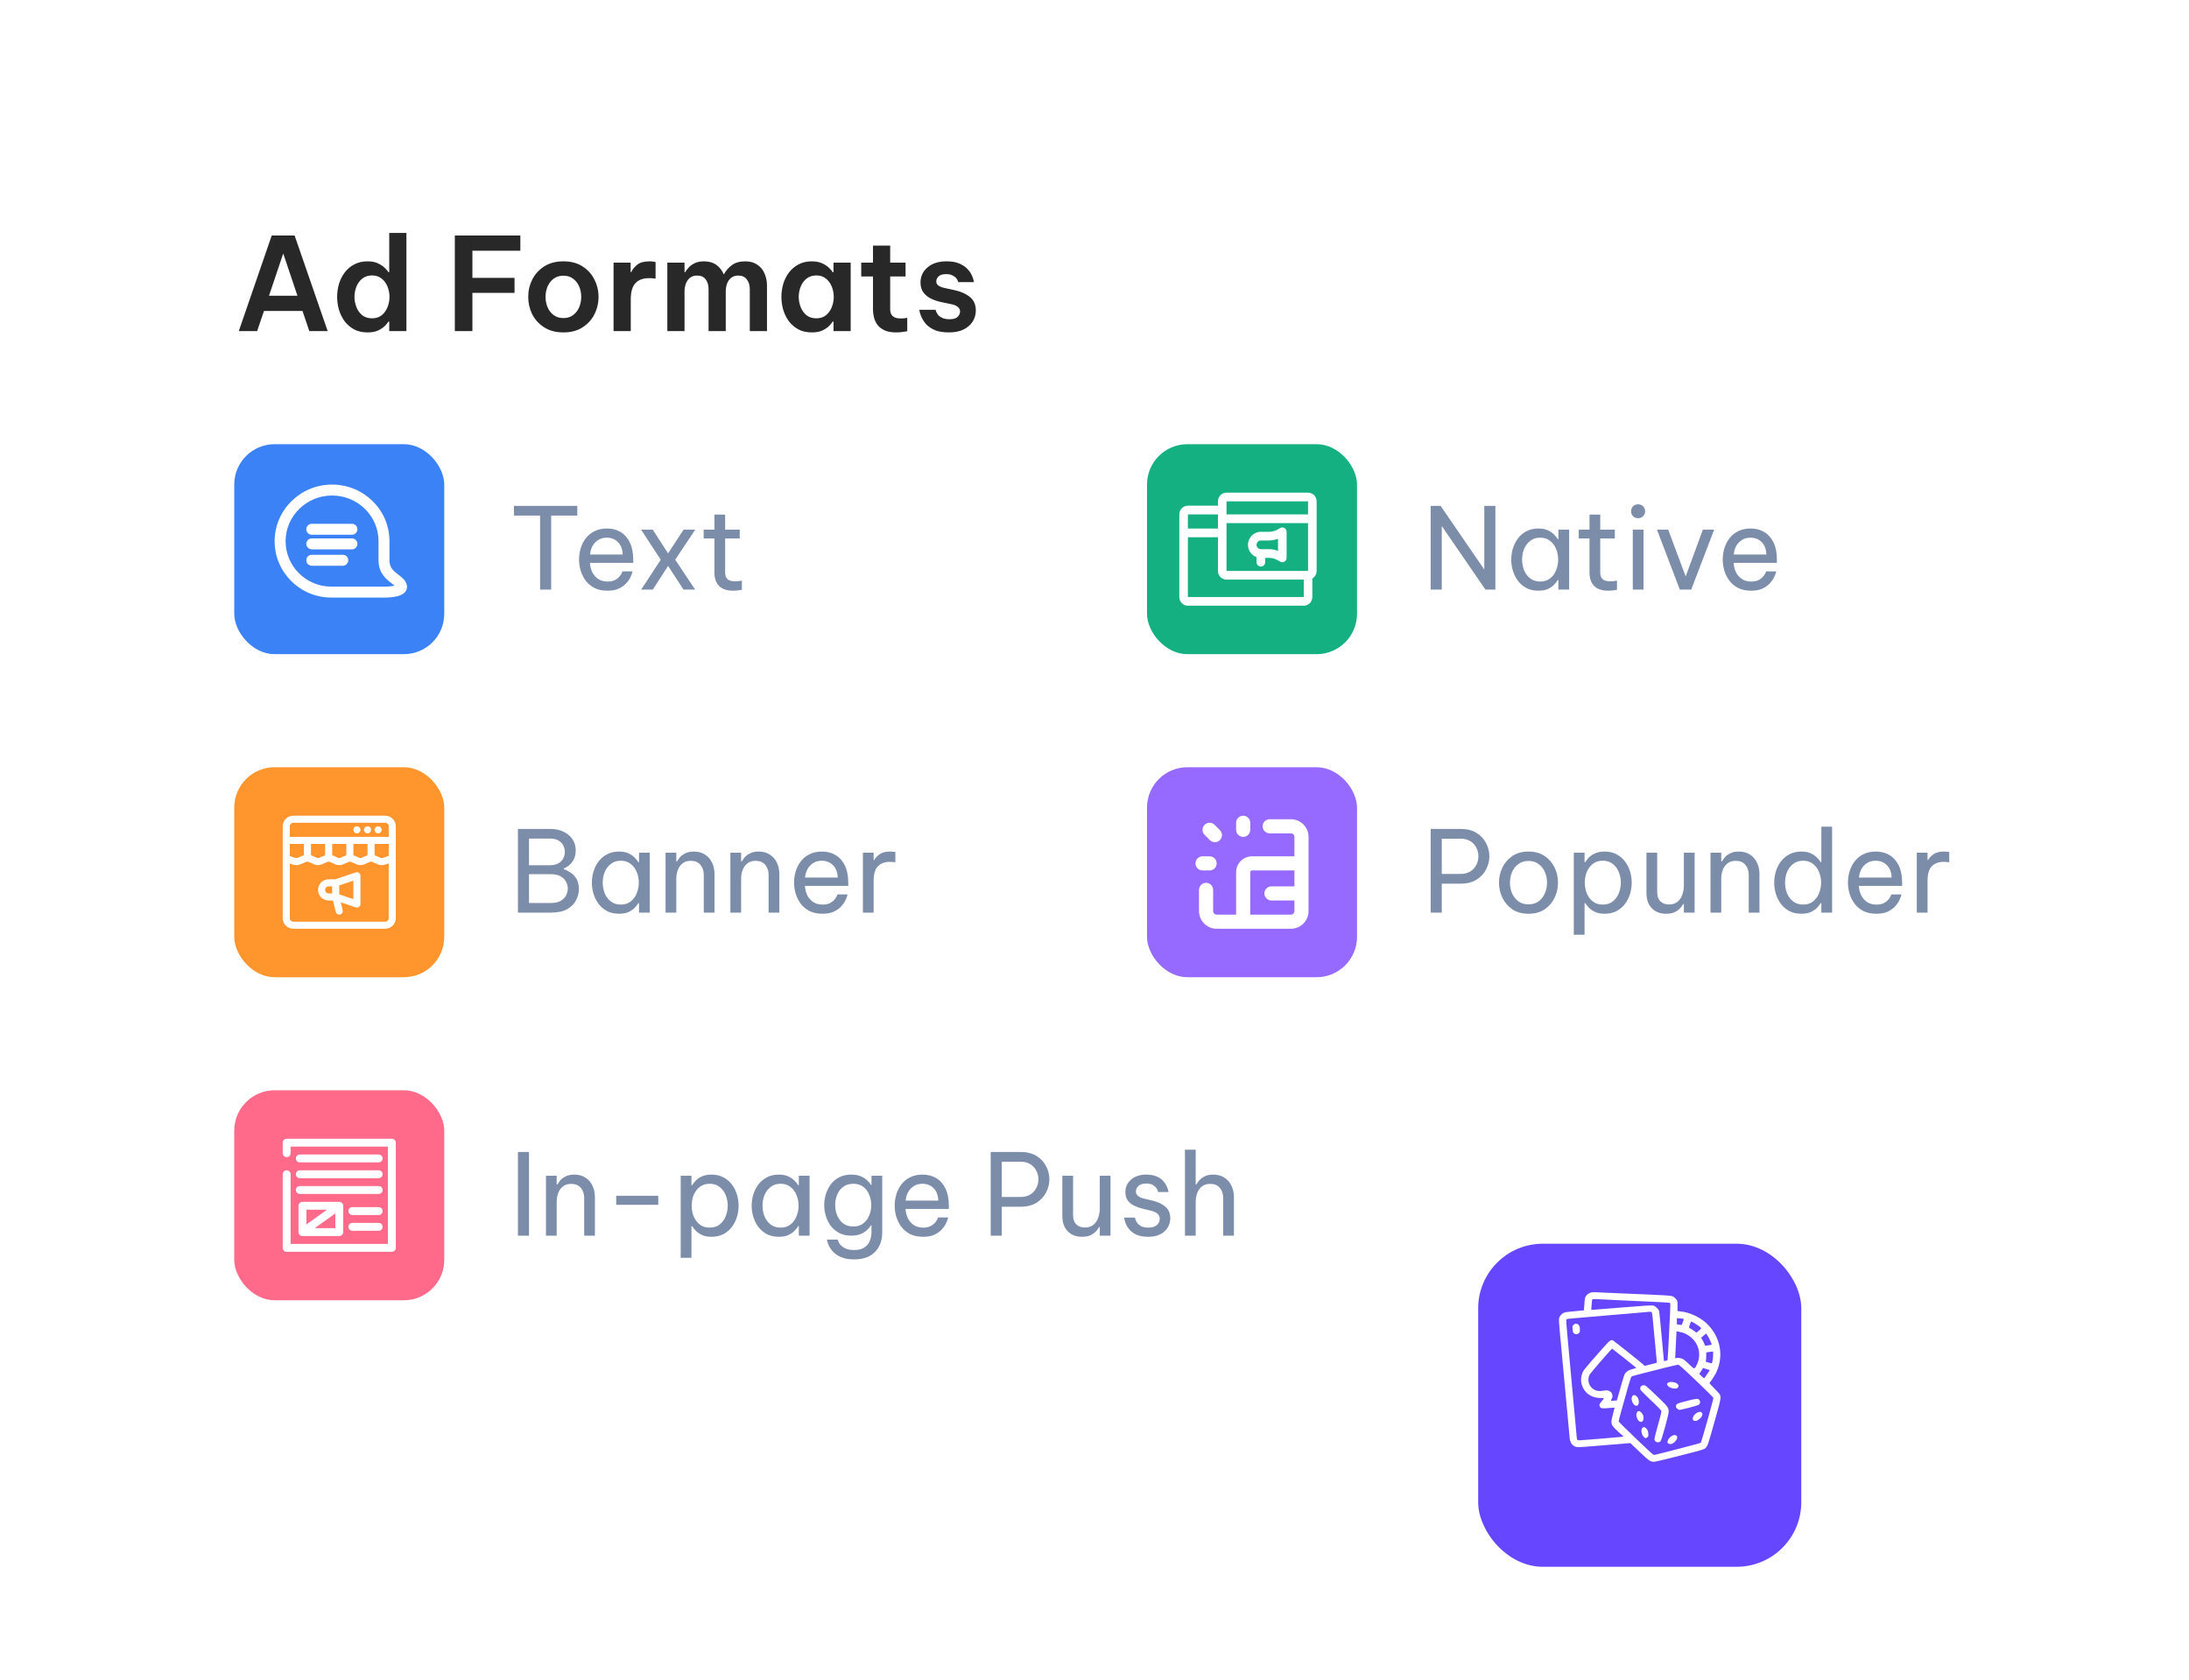<svg width="271" height="208" viewBox="0 0 271 208" fill="none" xmlns="http://www.w3.org/2000/svg">
<g filter="url(#filter0_d_4488_5039)">
<rect x="14" y="10" width="243" height="166" rx="10" fill="white"/>
</g>
<rect x="29" y="55" width="26" height="26" rx="5" fill="#3B82F6"/>
<rect x="29" y="95" width="26" height="26" rx="5" fill="#FF952C"/>
<rect x="29" y="135" width="26" height="26" rx="5" fill="#FF6A8B"/>
<rect x="142" y="55" width="26" height="26" rx="5" fill="#14B082"/>
<rect x="142" y="95" width="26" height="26" rx="5" fill="#976AFF"/>
<path d="M29.56 41L33.64 29.16H36.472L40.568 41H38.296L37.448 38.504H32.68L31.832 41H29.56ZM33.304 36.616H36.824L35.064 31.384L33.304 36.616ZM45.499 41.16C44.87 41.16 44.32 41.037 43.851 40.792C43.382 40.536 42.987 40.2 42.667 39.784C42.358 39.357 42.123 38.883 41.963 38.36C41.814 37.837 41.739 37.304 41.739 36.76C41.739 36.216 41.814 35.683 41.963 35.16C42.123 34.637 42.358 34.168 42.667 33.752C42.987 33.325 43.382 32.989 43.851 32.744C44.32 32.488 44.87 32.36 45.499 32.36C46.043 32.36 46.491 32.451 46.843 32.632C47.195 32.803 47.472 32.995 47.675 33.208C47.878 33.411 48.016 33.576 48.091 33.704H48.187V28.84H50.315V41H48.187V39.816H48.091C48.016 39.944 47.878 40.115 47.675 40.328C47.472 40.541 47.195 40.733 46.843 40.904C46.491 41.075 46.043 41.16 45.499 41.16ZM46.059 39.416C46.539 39.416 46.939 39.288 47.259 39.032C47.579 38.765 47.819 38.429 47.979 38.024C48.139 37.619 48.219 37.197 48.219 36.76C48.219 36.323 48.139 35.901 47.979 35.496C47.819 35.091 47.579 34.76 47.259 34.504C46.939 34.237 46.539 34.104 46.059 34.104C45.579 34.104 45.174 34.237 44.843 34.504C44.523 34.76 44.283 35.091 44.123 35.496C43.963 35.901 43.883 36.323 43.883 36.76C43.883 37.197 43.963 37.619 44.123 38.024C44.283 38.429 44.523 38.765 44.843 39.032C45.174 39.288 45.579 39.416 46.059 39.416ZM56.308 41V29.16H64.42V31.048H58.484V34.408H63.7V36.264H58.484V41H56.308ZM69.747 41.16C68.819 41.16 68.03 40.952 67.379 40.536C66.729 40.12 66.233 39.581 65.891 38.92C65.561 38.248 65.395 37.528 65.395 36.76C65.395 35.992 65.561 35.277 65.891 34.616C66.233 33.944 66.729 33.4 67.379 32.984C68.03 32.568 68.819 32.36 69.747 32.36C70.686 32.36 71.475 32.568 72.115 32.984C72.766 33.4 73.257 33.944 73.587 34.616C73.929 35.277 74.099 35.992 74.099 36.76C74.099 37.528 73.929 38.248 73.587 38.92C73.257 39.581 72.766 40.12 72.115 40.536C71.475 40.952 70.686 41.16 69.747 41.16ZM69.747 39.384C70.227 39.384 70.627 39.261 70.947 39.016C71.278 38.771 71.529 38.451 71.699 38.056C71.87 37.651 71.955 37.219 71.955 36.76C71.955 36.291 71.87 35.859 71.699 35.464C71.529 35.069 71.278 34.749 70.947 34.504C70.627 34.259 70.227 34.136 69.747 34.136C69.278 34.136 68.878 34.259 68.547 34.504C68.217 34.749 67.966 35.069 67.795 35.464C67.625 35.859 67.539 36.291 67.539 36.76C67.539 37.219 67.625 37.651 67.795 38.056C67.966 38.451 68.217 38.771 68.547 39.016C68.878 39.261 69.278 39.384 69.747 39.384ZM75.961 41V32.52H78.073V33.688H78.153C78.302 33.357 78.547 33.053 78.889 32.776C79.23 32.499 79.742 32.36 80.425 32.36C80.638 32.36 80.814 32.376 80.953 32.408C81.091 32.429 81.161 32.44 81.161 32.44V34.504C81.161 34.504 81.081 34.493 80.921 34.472C80.771 34.451 80.585 34.44 80.361 34.44C79.614 34.44 79.049 34.648 78.665 35.064C78.281 35.48 78.089 36.152 78.089 37.08V41H75.961ZM82.617 41V32.52H84.745V33.704H84.825C84.932 33.512 85.081 33.315 85.273 33.112C85.465 32.899 85.71 32.723 86.009 32.584C86.318 32.435 86.697 32.36 87.145 32.36C87.774 32.36 88.292 32.509 88.697 32.808C89.102 33.107 89.401 33.491 89.593 33.96H89.625C89.838 33.555 90.153 33.187 90.569 32.856C90.996 32.525 91.561 32.36 92.265 32.36C92.862 32.36 93.358 32.499 93.753 32.776C94.158 33.043 94.457 33.405 94.649 33.864C94.852 34.323 94.953 34.819 94.953 35.352V41H92.825V35.8C92.825 35.309 92.702 34.909 92.457 34.6C92.222 34.28 91.87 34.12 91.401 34.12C91.028 34.12 90.724 34.221 90.489 34.424C90.265 34.616 90.1 34.861 89.993 35.16C89.897 35.459 89.849 35.763 89.849 36.072V41H87.721V35.8C87.721 35.309 87.604 34.909 87.369 34.6C87.134 34.28 86.777 34.12 86.297 34.12C85.924 34.12 85.62 34.221 85.385 34.424C85.161 34.616 84.996 34.867 84.889 35.176C84.793 35.475 84.745 35.773 84.745 36.072V41H82.617ZM100.499 32.36C101.043 32.36 101.491 32.451 101.843 32.632C102.195 32.803 102.472 32.995 102.675 33.208C102.878 33.411 103.016 33.576 103.091 33.704H103.187V32.52H105.315V41H103.187V39.816H103.091C103.016 39.944 102.878 40.115 102.675 40.328C102.472 40.541 102.195 40.733 101.843 40.904C101.491 41.075 101.043 41.16 100.499 41.16C99.87 41.16 99.32 41.037 98.851 40.792C98.382 40.536 97.987 40.2 97.667 39.784C97.358 39.357 97.123 38.883 96.963 38.36C96.814 37.837 96.739 37.304 96.739 36.76C96.739 36.216 96.814 35.683 96.963 35.16C97.123 34.637 97.358 34.168 97.667 33.752C97.987 33.325 98.382 32.989 98.851 32.744C99.32 32.488 99.87 32.36 100.499 32.36ZM101.059 34.104C100.579 34.104 100.174 34.237 99.843 34.504C99.523 34.76 99.283 35.091 99.123 35.496C98.963 35.901 98.883 36.323 98.883 36.76C98.883 37.197 98.963 37.619 99.123 38.024C99.283 38.429 99.523 38.765 99.843 39.032C100.174 39.288 100.579 39.416 101.059 39.416C101.539 39.416 101.939 39.288 102.259 39.032C102.579 38.765 102.819 38.429 102.979 38.024C103.139 37.619 103.219 37.197 103.219 36.76C103.219 36.323 103.139 35.901 102.979 35.496C102.819 35.091 102.579 34.76 102.259 34.504C101.939 34.237 101.539 34.104 101.059 34.104ZM110.941 41.16C110.365 41.16 109.89 41.075 109.517 40.904C109.144 40.733 108.85 40.509 108.637 40.232C108.434 39.955 108.29 39.651 108.205 39.32C108.12 38.989 108.077 38.664 108.077 38.344V34.232H106.621V32.52H108.077V30.408H110.205V32.52H112.109V34.232H110.205V38.296C110.205 39.053 110.632 39.432 111.485 39.432C111.688 39.432 111.874 39.421 112.045 39.4C112.226 39.368 112.317 39.352 112.317 39.352V41.016C112.317 41.016 112.178 41.037 111.901 41.08C111.634 41.133 111.314 41.16 110.941 41.16ZM117.479 41.16C116.785 41.16 116.215 41.069 115.767 40.888C115.319 40.696 114.961 40.461 114.695 40.184C114.439 39.896 114.247 39.613 114.118 39.336C113.991 39.059 113.905 38.829 113.863 38.648C113.831 38.456 113.815 38.36 113.815 38.36H115.831C115.831 38.36 115.847 38.419 115.879 38.536C115.921 38.653 115.996 38.792 116.103 38.952C116.22 39.101 116.396 39.235 116.631 39.352C116.865 39.469 117.175 39.528 117.559 39.528C118.017 39.528 118.348 39.432 118.551 39.24C118.753 39.037 118.855 38.813 118.855 38.568C118.855 38.333 118.764 38.147 118.583 38.008C118.412 37.859 118.156 37.747 117.815 37.672L116.647 37.432C116.177 37.336 115.74 37.197 115.335 37.016C114.929 36.824 114.599 36.568 114.343 36.248C114.087 35.917 113.959 35.496 113.959 34.984C113.959 34.227 114.247 33.603 114.823 33.112C115.399 32.611 116.183 32.36 117.174 32.36C117.804 32.36 118.321 32.445 118.727 32.616C119.143 32.787 119.473 33 119.719 33.256C119.975 33.512 120.161 33.768 120.279 34.024C120.407 34.28 120.487 34.499 120.519 34.68C120.561 34.851 120.583 34.936 120.583 34.936H118.631C118.631 34.936 118.615 34.888 118.583 34.792C118.551 34.685 118.481 34.568 118.375 34.44C118.279 34.312 118.129 34.2 117.927 34.104C117.735 33.997 117.473 33.944 117.143 33.944C116.695 33.944 116.375 34.04 116.183 34.232C116.001 34.424 115.911 34.627 115.911 34.84C115.911 35.075 116.012 35.256 116.215 35.384C116.417 35.512 116.679 35.608 116.999 35.672L118.103 35.912C118.892 36.072 119.537 36.349 120.039 36.744C120.551 37.139 120.807 37.709 120.807 38.456C120.807 38.957 120.673 39.416 120.407 39.832C120.151 40.237 119.772 40.563 119.271 40.808C118.78 41.043 118.183 41.16 117.479 41.16Z" fill="#282828"/>
<path d="M66.864 73V63.844H63.63V62.64H71.47V63.844H68.236V73H66.864ZM75.202 73.14C74.595 73.14 74.068 73.033 73.62 72.818C73.181 72.594 72.817 72.295 72.528 71.922C72.248 71.549 72.038 71.138 71.898 70.69C71.758 70.233 71.688 69.766 71.688 69.29C71.688 68.823 71.753 68.361 71.884 67.904C72.024 67.447 72.234 67.031 72.514 66.658C72.803 66.285 73.162 65.991 73.592 65.776C74.03 65.552 74.548 65.44 75.146 65.44C75.78 65.44 76.34 65.585 76.826 65.874C77.311 66.163 77.694 66.593 77.974 67.162C78.254 67.731 78.394 68.445 78.394 69.304V69.696H73.032C73.06 70.116 73.158 70.503 73.326 70.858C73.503 71.203 73.75 71.483 74.068 71.698C74.385 71.903 74.763 72.006 75.202 72.006C75.584 72.006 75.892 71.945 76.126 71.824C76.368 71.693 76.56 71.544 76.7 71.376C76.84 71.208 76.933 71.063 76.98 70.942C77.036 70.811 77.064 70.746 77.064 70.746H78.31C78.31 70.746 78.286 70.83 78.24 70.998C78.193 71.157 78.109 71.353 77.988 71.586C77.866 71.819 77.689 72.057 77.456 72.3C77.222 72.533 76.924 72.734 76.56 72.902C76.196 73.061 75.743 73.14 75.202 73.14ZM73.046 68.66H77.092C77.073 68.175 76.97 67.783 76.784 67.484C76.597 67.176 76.359 66.947 76.07 66.798C75.78 66.649 75.472 66.574 75.146 66.574C74.558 66.574 74.077 66.765 73.704 67.148C73.33 67.521 73.111 68.025 73.046 68.66ZM79.379 73L81.801 69.304L79.365 65.58H80.807L82.711 68.52L84.629 65.58H86.071L83.593 69.304L86.057 73H84.615L82.711 70.074L80.821 73H79.379ZM90.755 73.14C89.99 73.14 89.411 72.944 89.019 72.552C88.636 72.16 88.445 71.609 88.445 70.9V66.672H87.115V65.58H88.445V63.718H89.775V65.58H91.581V66.672H89.775V70.9C89.775 71.273 89.878 71.549 90.083 71.726C90.288 71.894 90.587 71.978 90.979 71.978C91.184 71.978 91.38 71.964 91.567 71.936C91.754 71.908 91.847 71.894 91.847 71.894V73.028C91.847 73.028 91.74 73.047 91.525 73.084C91.31 73.121 91.054 73.14 90.755 73.14Z" fill="#7C8DAA"/>
<path d="M177.12 73V62.64H178.352L183.756 70.522V62.64H185.128V73H183.896L178.492 65.132V73H177.12ZM190.454 65.44C190.921 65.44 191.313 65.515 191.63 65.664C191.947 65.813 192.204 65.991 192.4 66.196C192.596 66.392 192.745 66.579 192.848 66.756H192.932V65.58H194.262V73H192.932V71.824H192.848C192.745 72.001 192.596 72.193 192.4 72.398C192.204 72.603 191.947 72.781 191.63 72.93C191.313 73.07 190.921 73.14 190.454 73.14C189.894 73.14 189.404 73.033 188.984 72.818C188.564 72.594 188.214 72.3 187.934 71.936C187.654 71.563 187.444 71.147 187.304 70.69C187.164 70.233 187.094 69.766 187.094 69.29C187.094 68.814 187.164 68.347 187.304 67.89C187.444 67.433 187.654 67.022 187.934 66.658C188.214 66.285 188.564 65.991 188.984 65.776C189.404 65.552 189.894 65.44 190.454 65.44ZM190.678 66.574C190.183 66.574 189.768 66.709 189.432 66.98C189.096 67.241 188.844 67.577 188.676 67.988C188.517 68.399 188.438 68.833 188.438 69.29C188.438 69.738 188.517 70.172 188.676 70.592C188.844 71.003 189.096 71.343 189.432 71.614C189.768 71.875 190.183 72.006 190.678 72.006C191.173 72.006 191.583 71.875 191.91 71.614C192.246 71.343 192.493 71.003 192.652 70.592C192.82 70.172 192.904 69.738 192.904 69.29C192.904 68.833 192.82 68.399 192.652 67.988C192.493 67.577 192.246 67.241 191.91 66.98C191.583 66.709 191.173 66.574 190.678 66.574ZM199.093 73.14C198.328 73.14 197.749 72.944 197.357 72.552C196.974 72.16 196.783 71.609 196.783 70.9V66.672H195.453V65.58H196.783V63.718H198.113V65.58H199.919V66.672H198.113V70.9C198.113 71.273 198.216 71.549 198.421 71.726C198.626 71.894 198.925 71.978 199.317 71.978C199.522 71.978 199.718 71.964 199.905 71.936C200.092 71.908 200.185 71.894 200.185 71.894V73.028C200.185 73.028 200.078 73.047 199.863 73.084C199.648 73.121 199.392 73.14 199.093 73.14ZM202.799 64.166C202.547 64.166 202.337 64.082 202.169 63.914C202.011 63.746 201.931 63.545 201.931 63.312C201.931 63.069 202.011 62.864 202.169 62.696C202.337 62.528 202.547 62.444 202.799 62.444C203.042 62.444 203.247 62.528 203.415 62.696C203.583 62.864 203.667 63.069 203.667 63.312C203.667 63.545 203.583 63.746 203.415 63.914C203.247 64.082 203.042 64.166 202.799 64.166ZM202.141 73V65.58H203.471V73H202.141ZM207.961 73L205.133 65.58H206.519L208.689 71.376L210.817 65.58H212.217L209.375 73H207.961ZM216.79 73.14C216.183 73.14 215.656 73.033 215.208 72.818C214.769 72.594 214.405 72.295 214.116 71.922C213.836 71.549 213.626 71.138 213.486 70.69C213.346 70.233 213.276 69.766 213.276 69.29C213.276 68.823 213.341 68.361 213.472 67.904C213.612 67.447 213.822 67.031 214.102 66.658C214.391 66.285 214.75 65.991 215.18 65.776C215.618 65.552 216.136 65.44 216.734 65.44C217.368 65.44 217.928 65.585 218.414 65.874C218.899 66.163 219.282 66.593 219.562 67.162C219.842 67.731 219.982 68.445 219.982 69.304V69.696H214.62C214.648 70.116 214.746 70.503 214.914 70.858C215.091 71.203 215.338 71.483 215.656 71.698C215.973 71.903 216.351 72.006 216.79 72.006C217.172 72.006 217.48 71.945 217.714 71.824C217.956 71.693 218.148 71.544 218.288 71.376C218.428 71.208 218.521 71.063 218.568 70.942C218.624 70.811 218.652 70.746 218.652 70.746H219.898C219.898 70.746 219.874 70.83 219.828 70.998C219.781 71.157 219.697 71.353 219.576 71.586C219.454 71.819 219.277 72.057 219.044 72.3C218.81 72.533 218.512 72.734 218.148 72.902C217.784 73.061 217.331 73.14 216.79 73.14ZM214.634 68.66H218.68C218.661 68.175 218.558 67.783 218.372 67.484C218.185 67.176 217.947 66.947 217.658 66.798C217.368 66.649 217.06 66.574 216.734 66.574C216.146 66.574 215.665 66.765 215.292 67.148C214.918 67.521 214.699 68.025 214.634 68.66Z" fill="#7C8DAA"/>
<path d="M64.12 153V142.64H65.492V153H64.12ZM67.589 153V145.58H68.919V146.658H69.003C69.069 146.546 69.176 146.392 69.325 146.196C69.484 146 69.708 145.827 69.997 145.678C70.287 145.519 70.651 145.44 71.089 145.44C71.631 145.44 72.093 145.566 72.475 145.818C72.858 146.061 73.147 146.392 73.343 146.812C73.549 147.232 73.651 147.703 73.651 148.226V153H72.321V148.31C72.321 147.815 72.181 147.405 71.901 147.078C71.631 146.751 71.234 146.588 70.711 146.588C70.291 146.588 69.951 146.695 69.689 146.91C69.428 147.115 69.232 147.391 69.101 147.736C68.98 148.072 68.919 148.431 68.919 148.814V153H67.589ZM76.287 149.178V148.058H81.495V149.178H76.287ZM84.272 155.744V145.58H85.602V146.756H85.686C85.798 146.579 85.948 146.387 86.134 146.182C86.33 145.977 86.587 145.804 86.904 145.664C87.222 145.515 87.614 145.44 88.08 145.44C88.64 145.44 89.13 145.552 89.55 145.776C89.97 145.991 90.32 146.285 90.6 146.658C90.88 147.022 91.09 147.433 91.23 147.89C91.37 148.347 91.44 148.814 91.44 149.29C91.44 149.766 91.37 150.233 91.23 150.69C91.09 151.147 90.88 151.563 90.6 151.936C90.32 152.3 89.97 152.594 89.55 152.818C89.13 153.033 88.64 153.14 88.08 153.14C87.614 153.14 87.222 153.065 86.904 152.916C86.587 152.767 86.33 152.589 86.134 152.384C85.948 152.179 85.798 151.992 85.686 151.824H85.602V155.744H84.272ZM85.63 149.29C85.63 149.738 85.71 150.172 85.868 150.592C86.036 151.003 86.284 151.343 86.61 151.614C86.946 151.875 87.362 152.006 87.856 152.006C88.36 152.006 88.776 151.875 89.102 151.614C89.438 151.343 89.686 151.003 89.844 150.592C90.012 150.172 90.096 149.738 90.096 149.29C90.096 148.833 90.012 148.399 89.844 147.988C89.686 147.577 89.438 147.241 89.102 146.98C88.776 146.709 88.36 146.574 87.856 146.574C87.362 146.574 86.946 146.709 86.61 146.98C86.284 147.241 86.036 147.577 85.868 147.988C85.71 148.399 85.63 148.833 85.63 149.29ZM96.417 145.44C96.883 145.44 97.275 145.515 97.593 145.664C97.91 145.813 98.167 145.991 98.363 146.196C98.559 146.392 98.708 146.579 98.811 146.756H98.895V145.58H100.225V153H98.895V151.824H98.811C98.708 152.001 98.559 152.193 98.363 152.398C98.167 152.603 97.91 152.781 97.593 152.93C97.275 153.07 96.883 153.14 96.417 153.14C95.857 153.14 95.367 153.033 94.947 152.818C94.527 152.594 94.177 152.3 93.897 151.936C93.617 151.563 93.407 151.147 93.267 150.69C93.127 150.233 93.057 149.766 93.057 149.29C93.057 148.814 93.127 148.347 93.267 147.89C93.407 147.433 93.617 147.022 93.897 146.658C94.177 146.285 94.527 145.991 94.947 145.776C95.367 145.552 95.857 145.44 96.417 145.44ZM96.641 146.574C96.146 146.574 95.731 146.709 95.395 146.98C95.059 147.241 94.807 147.577 94.639 147.988C94.48 148.399 94.401 148.833 94.401 149.29C94.401 149.738 94.48 150.172 94.639 150.592C94.807 151.003 95.059 151.343 95.395 151.614C95.731 151.875 96.146 152.006 96.641 152.006C97.135 152.006 97.546 151.875 97.873 151.614C98.209 151.343 98.456 151.003 98.615 150.592C98.783 150.172 98.867 149.738 98.867 149.29C98.867 148.833 98.783 148.399 98.615 147.988C98.456 147.577 98.209 147.241 97.873 146.98C97.546 146.709 97.135 146.574 96.641 146.574ZM105.749 155.94C105.133 155.94 104.62 155.856 104.209 155.688C103.799 155.529 103.467 155.324 103.215 155.072C102.973 154.829 102.791 154.587 102.669 154.344C102.548 154.101 102.469 153.896 102.431 153.728C102.394 153.569 102.375 153.49 102.375 153.49H103.705C103.705 153.49 103.729 153.555 103.775 153.686C103.822 153.817 103.911 153.966 104.041 154.134C104.181 154.302 104.387 154.451 104.657 154.582C104.928 154.713 105.292 154.778 105.749 154.778C106.291 154.778 106.715 154.671 107.023 154.456C107.331 154.251 107.551 153.98 107.681 153.644C107.821 153.308 107.891 152.953 107.891 152.58V151.726H107.821C107.728 151.885 107.579 152.067 107.373 152.272C107.177 152.468 106.916 152.641 106.589 152.79C106.263 152.93 105.861 153 105.385 153C104.825 153 104.335 152.893 103.915 152.678C103.495 152.463 103.145 152.174 102.865 151.81C102.595 151.446 102.389 151.04 102.249 150.592C102.109 150.144 102.039 149.687 102.039 149.22C102.039 148.753 102.109 148.296 102.249 147.848C102.389 147.4 102.595 146.994 102.865 146.63C103.145 146.266 103.495 145.977 103.915 145.762C104.335 145.547 104.825 145.44 105.385 145.44C105.861 145.44 106.263 145.515 106.589 145.664C106.916 145.804 107.177 145.972 107.373 146.168C107.579 146.364 107.728 146.546 107.821 146.714H107.891V145.58H109.221V152.566C109.221 153.602 108.918 154.423 108.311 155.03C107.714 155.637 106.86 155.94 105.749 155.94ZM105.637 151.866C106.132 151.866 106.543 151.74 106.869 151.488C107.205 151.227 107.453 150.895 107.611 150.494C107.779 150.093 107.863 149.668 107.863 149.22C107.863 148.772 107.779 148.347 107.611 147.946C107.453 147.535 107.205 147.204 106.869 146.952C106.543 146.7 106.132 146.574 105.637 146.574C105.143 146.574 104.727 146.7 104.391 146.952C104.055 147.204 103.803 147.535 103.635 147.946C103.477 148.347 103.397 148.772 103.397 149.22C103.397 149.668 103.477 150.093 103.635 150.494C103.803 150.895 104.055 151.227 104.391 151.488C104.727 151.74 105.143 151.866 105.637 151.866ZM114.276 153.14C113.669 153.14 113.142 153.033 112.694 152.818C112.255 152.594 111.891 152.295 111.602 151.922C111.322 151.549 111.112 151.138 110.972 150.69C110.832 150.233 110.762 149.766 110.762 149.29C110.762 148.823 110.827 148.361 110.958 147.904C111.098 147.447 111.308 147.031 111.588 146.658C111.877 146.285 112.237 145.991 112.666 145.776C113.105 145.552 113.623 145.44 114.22 145.44C114.855 145.44 115.415 145.585 115.9 145.874C116.385 146.163 116.768 146.593 117.048 147.162C117.328 147.731 117.468 148.445 117.468 149.304V149.696H112.106C112.134 150.116 112.232 150.503 112.4 150.858C112.577 151.203 112.825 151.483 113.142 151.698C113.459 151.903 113.837 152.006 114.276 152.006C114.659 152.006 114.967 151.945 115.2 151.824C115.443 151.693 115.634 151.544 115.774 151.376C115.914 151.208 116.007 151.063 116.054 150.942C116.11 150.811 116.138 150.746 116.138 150.746H117.384C117.384 150.746 117.361 150.83 117.314 150.998C117.267 151.157 117.183 151.353 117.062 151.586C116.941 151.819 116.763 152.057 116.53 152.3C116.297 152.533 115.998 152.734 115.634 152.902C115.27 153.061 114.817 153.14 114.276 153.14ZM112.12 148.66H116.166C116.147 148.175 116.045 147.783 115.858 147.484C115.671 147.176 115.433 146.947 115.144 146.798C114.855 146.649 114.547 146.574 114.22 146.574C113.632 146.574 113.151 146.765 112.778 147.148C112.405 147.521 112.185 148.025 112.12 148.66ZM122.649 153V142.64H126.345C127.139 142.64 127.797 142.803 128.319 143.13C128.851 143.457 129.248 143.881 129.509 144.404C129.78 144.917 129.915 145.454 129.915 146.014C129.915 146.583 129.78 147.129 129.509 147.652C129.248 148.165 128.851 148.59 128.319 148.926C127.797 149.253 127.139 149.416 126.345 149.416H124.021V153H122.649ZM126.345 143.844H124.021V148.212H126.345C126.84 148.212 127.251 148.105 127.577 147.89C127.904 147.675 128.147 147.405 128.305 147.078C128.473 146.742 128.557 146.392 128.557 146.028C128.557 145.664 128.473 145.314 128.305 144.978C128.147 144.642 127.904 144.371 127.577 144.166C127.251 143.951 126.84 143.844 126.345 143.844ZM133.941 153.14C133.204 153.14 132.616 152.911 132.177 152.454C131.738 151.997 131.519 151.362 131.519 150.55V145.58H132.849V150.48C132.849 150.965 132.98 151.339 133.241 151.6C133.512 151.861 133.866 151.992 134.305 151.992C134.753 151.992 135.112 151.875 135.383 151.642C135.654 151.409 135.85 151.11 135.971 150.746C136.092 150.382 136.153 150.009 136.153 149.626V145.58H137.483V153H136.153V151.936H136.069C136.013 152.048 135.906 152.202 135.747 152.398C135.588 152.585 135.364 152.757 135.075 152.916C134.786 153.065 134.408 153.14 133.941 153.14ZM142.165 153.14C141.595 153.14 141.124 153.061 140.751 152.902C140.387 152.743 140.097 152.547 139.883 152.314C139.668 152.071 139.509 151.833 139.407 151.6C139.304 151.357 139.239 151.157 139.211 150.998C139.183 150.839 139.169 150.76 139.169 150.76H140.513C140.513 150.76 140.527 150.825 140.555 150.956C140.592 151.077 140.662 151.222 140.765 151.39C140.877 151.549 141.045 151.693 141.269 151.824C141.502 151.945 141.81 152.006 142.193 152.006C142.631 152.006 142.972 151.903 143.215 151.698C143.457 151.483 143.579 151.222 143.579 150.914C143.579 150.643 143.481 150.429 143.285 150.27C143.098 150.111 142.827 149.99 142.473 149.906L141.465 149.668C141.091 149.575 140.741 149.449 140.415 149.29C140.088 149.131 139.822 148.917 139.617 148.646C139.421 148.366 139.323 148.021 139.323 147.61C139.323 146.975 139.561 146.457 140.037 146.056C140.513 145.645 141.133 145.44 141.899 145.44C142.412 145.44 142.837 145.515 143.173 145.664C143.509 145.804 143.775 145.981 143.971 146.196C144.176 146.411 144.325 146.625 144.419 146.84C144.521 147.055 144.587 147.237 144.615 147.386C144.643 147.526 144.657 147.596 144.657 147.596H143.369C143.369 147.596 143.355 147.545 143.327 147.442C143.299 147.33 143.233 147.209 143.131 147.078C143.037 146.938 142.893 146.817 142.697 146.714C142.501 146.602 142.239 146.546 141.913 146.546C141.465 146.546 141.138 146.649 140.933 146.854C140.727 147.059 140.625 147.283 140.625 147.526C140.625 147.759 140.718 147.951 140.905 148.1C141.101 148.24 141.353 148.347 141.661 148.422L142.683 148.66C143.317 148.809 143.84 149.057 144.251 149.402C144.671 149.738 144.881 150.223 144.881 150.858C144.881 151.269 144.773 151.651 144.559 152.006C144.344 152.351 144.036 152.627 143.635 152.832C143.233 153.037 142.743 153.14 142.165 153.14ZM146.698 153V142.36H148.028V146.658H148.112C148.177 146.546 148.285 146.392 148.434 146.196C148.593 146 148.817 145.827 149.106 145.678C149.395 145.519 149.759 145.44 150.198 145.44C150.739 145.44 151.201 145.566 151.584 145.818C151.967 146.061 152.256 146.392 152.452 146.812C152.657 147.232 152.76 147.703 152.76 148.226V153H151.43V148.31C151.43 147.815 151.29 147.405 151.01 147.078C150.739 146.751 150.343 146.588 149.82 146.588C149.4 146.588 149.059 146.695 148.798 146.91C148.537 147.115 148.341 147.391 148.21 147.736C148.089 148.072 148.028 148.431 148.028 148.814V153H146.698Z" fill="#7C8DAA"/>
<path d="M177.12 113V102.64H180.816C181.609 102.64 182.267 102.803 182.79 103.13C183.322 103.457 183.719 103.881 183.98 104.404C184.251 104.917 184.386 105.454 184.386 106.014C184.386 106.583 184.251 107.129 183.98 107.652C183.719 108.165 183.322 108.59 182.79 108.926C182.267 109.253 181.609 109.416 180.816 109.416H178.492V113H177.12ZM180.816 103.844H178.492V108.212H180.816C181.311 108.212 181.721 108.105 182.048 107.89C182.375 107.675 182.617 107.405 182.776 107.078C182.944 106.742 183.028 106.392 183.028 106.028C183.028 105.664 182.944 105.314 182.776 104.978C182.617 104.642 182.375 104.371 182.048 104.166C181.721 103.951 181.311 103.844 180.816 103.844ZM189.23 113.14C188.437 113.14 187.77 112.958 187.228 112.594C186.687 112.221 186.276 111.74 185.996 111.152C185.716 110.564 185.576 109.943 185.576 109.29C185.576 108.627 185.716 108.007 185.996 107.428C186.276 106.84 186.687 106.364 187.228 106C187.77 105.627 188.437 105.44 189.23 105.44C190.024 105.44 190.691 105.627 191.232 106C191.774 106.364 192.184 106.84 192.464 107.428C192.744 108.007 192.884 108.627 192.884 109.29C192.884 109.943 192.744 110.564 192.464 111.152C192.184 111.74 191.774 112.221 191.232 112.594C190.691 112.958 190.024 113.14 189.23 113.14ZM189.23 111.978C189.734 111.978 190.154 111.852 190.49 111.6C190.836 111.339 191.092 111.003 191.26 110.592C191.438 110.181 191.526 109.747 191.526 109.29C191.526 108.823 191.438 108.389 191.26 107.988C191.092 107.577 190.836 107.246 190.49 106.994C190.154 106.733 189.734 106.602 189.23 106.602C188.736 106.602 188.316 106.733 187.97 106.994C187.625 107.246 187.364 107.577 187.186 107.988C187.018 108.389 186.934 108.823 186.934 109.29C186.934 109.747 187.018 110.181 187.186 110.592C187.364 111.003 187.625 111.339 187.97 111.6C188.316 111.852 188.736 111.978 189.23 111.978ZM194.839 115.744V105.58H196.169V106.756H196.253C196.365 106.579 196.514 106.387 196.701 106.182C196.897 105.977 197.153 105.804 197.471 105.664C197.788 105.515 198.18 105.44 198.647 105.44C199.207 105.44 199.697 105.552 200.117 105.776C200.537 105.991 200.887 106.285 201.167 106.658C201.447 107.022 201.657 107.433 201.797 107.89C201.937 108.347 202.007 108.814 202.007 109.29C202.007 109.766 201.937 110.233 201.797 110.69C201.657 111.147 201.447 111.563 201.167 111.936C200.887 112.3 200.537 112.594 200.117 112.818C199.697 113.033 199.207 113.14 198.647 113.14C198.18 113.14 197.788 113.065 197.471 112.916C197.153 112.767 196.897 112.589 196.701 112.384C196.514 112.179 196.365 111.992 196.253 111.824H196.169V115.744H194.839ZM196.197 109.29C196.197 109.738 196.276 110.172 196.435 110.592C196.603 111.003 196.85 111.343 197.177 111.614C197.513 111.875 197.928 112.006 198.423 112.006C198.927 112.006 199.342 111.875 199.669 111.614C200.005 111.343 200.252 111.003 200.411 110.592C200.579 110.172 200.663 109.738 200.663 109.29C200.663 108.833 200.579 108.399 200.411 107.988C200.252 107.577 200.005 107.241 199.669 106.98C199.342 106.709 198.927 106.574 198.423 106.574C197.928 106.574 197.513 106.709 197.177 106.98C196.85 107.241 196.603 107.577 196.435 107.988C196.276 108.399 196.197 108.833 196.197 109.29ZM206.254 113.14C205.516 113.14 204.928 112.911 204.49 112.454C204.051 111.997 203.832 111.362 203.832 110.55V105.58H205.162V110.48C205.162 110.965 205.292 111.339 205.554 111.6C205.824 111.861 206.179 111.992 206.618 111.992C207.066 111.992 207.425 111.875 207.696 111.642C207.966 111.409 208.162 111.11 208.284 110.746C208.405 110.382 208.466 110.009 208.466 109.626V105.58H209.796V113H208.466V111.936H208.382C208.326 112.048 208.218 112.202 208.06 112.398C207.901 112.585 207.677 112.757 207.388 112.916C207.098 113.065 206.72 113.14 206.254 113.14ZM211.761 113V105.58H213.091V106.658H213.175C213.241 106.546 213.348 106.392 213.497 106.196C213.656 106 213.88 105.827 214.169 105.678C214.459 105.519 214.823 105.44 215.261 105.44C215.803 105.44 216.265 105.566 216.647 105.818C217.03 106.061 217.319 106.392 217.515 106.812C217.721 107.232 217.823 107.703 217.823 108.226V113H216.493V108.31C216.493 107.815 216.353 107.405 216.073 107.078C215.803 106.751 215.406 106.588 214.883 106.588C214.463 106.588 214.123 106.695 213.861 106.91C213.6 107.115 213.404 107.391 213.273 107.736C213.152 108.072 213.091 108.431 213.091 108.814V113H211.761ZM223.007 113.14C222.447 113.14 221.957 113.033 221.537 112.818C221.117 112.594 220.767 112.3 220.487 111.936C220.207 111.563 219.997 111.147 219.857 110.69C219.717 110.233 219.647 109.766 219.647 109.29C219.647 108.814 219.717 108.347 219.857 107.89C219.997 107.433 220.207 107.022 220.487 106.658C220.767 106.285 221.117 105.991 221.537 105.776C221.957 105.552 222.447 105.44 223.007 105.44C223.473 105.44 223.865 105.515 224.183 105.664C224.5 105.813 224.757 105.991 224.953 106.196C225.149 106.392 225.298 106.579 225.401 106.756H225.485V102.36H226.815V113H225.485V111.824H225.401C225.298 112.001 225.149 112.193 224.953 112.398C224.757 112.603 224.5 112.781 224.183 112.93C223.865 113.07 223.473 113.14 223.007 113.14ZM223.231 112.006C223.725 112.006 224.136 111.875 224.463 111.614C224.799 111.343 225.046 111.003 225.205 110.592C225.373 110.172 225.457 109.738 225.457 109.29C225.457 108.833 225.373 108.399 225.205 107.988C225.046 107.577 224.799 107.241 224.463 106.98C224.136 106.709 223.725 106.574 223.231 106.574C222.736 106.574 222.321 106.709 221.985 106.98C221.649 107.241 221.397 107.577 221.229 107.988C221.07 108.399 220.991 108.833 220.991 109.29C220.991 109.738 221.07 110.172 221.229 110.592C221.397 111.003 221.649 111.343 221.985 111.614C222.321 111.875 222.736 112.006 223.231 112.006ZM232.293 113.14C231.687 113.14 231.159 113.033 230.711 112.818C230.273 112.594 229.909 112.295 229.619 111.922C229.339 111.549 229.129 111.138 228.989 110.69C228.849 110.233 228.779 109.766 228.779 109.29C228.779 108.823 228.845 108.361 228.975 107.904C229.115 107.447 229.325 107.031 229.605 106.658C229.895 106.285 230.254 105.991 230.683 105.776C231.122 105.552 231.64 105.44 232.237 105.44C232.872 105.44 233.432 105.585 233.917 105.874C234.403 106.163 234.785 106.593 235.065 107.162C235.345 107.731 235.485 108.445 235.485 109.304V109.696H230.123C230.151 110.116 230.249 110.503 230.417 110.858C230.595 111.203 230.842 111.483 231.159 111.698C231.477 111.903 231.855 112.006 232.293 112.006C232.676 112.006 232.984 111.945 233.217 111.824C233.46 111.693 233.651 111.544 233.791 111.376C233.931 111.208 234.025 111.063 234.071 110.942C234.127 110.811 234.155 110.746 234.155 110.746H235.401C235.401 110.746 235.378 110.83 235.331 110.998C235.285 111.157 235.201 111.353 235.079 111.586C234.958 111.819 234.781 112.057 234.547 112.3C234.314 112.533 234.015 112.734 233.651 112.902C233.287 113.061 232.835 113.14 232.293 113.14ZM230.137 108.66H234.183C234.165 108.175 234.062 107.783 233.875 107.484C233.689 107.176 233.451 106.947 233.161 106.798C232.872 106.649 232.564 106.574 232.237 106.574C231.649 106.574 231.169 106.765 230.795 107.148C230.422 107.521 230.203 108.025 230.137 108.66ZM237.3 113V105.58H238.63V106.504H238.686C238.845 106.224 239.078 105.977 239.386 105.762C239.694 105.547 240.128 105.44 240.688 105.44C240.847 105.44 240.992 105.449 241.122 105.468C241.253 105.477 241.318 105.482 241.318 105.482V106.756C241.318 106.756 241.244 106.751 241.094 106.742C240.954 106.723 240.805 106.714 240.646 106.714C240.002 106.714 239.503 106.901 239.148 107.274C238.803 107.638 238.63 108.235 238.63 109.066V113H237.3Z" fill="#7C8DAA"/>
<path d="M64.12 113V102.64H68.11C68.773 102.64 69.337 102.761 69.804 103.004C70.28 103.237 70.644 103.555 70.896 103.956C71.148 104.348 71.274 104.777 71.274 105.244C71.274 105.757 71.181 106.173 70.994 106.49C70.807 106.807 70.597 107.05 70.364 107.218C70.131 107.377 69.944 107.484 69.804 107.54V107.624C70.028 107.689 70.285 107.815 70.574 108.002C70.873 108.179 71.129 108.436 71.344 108.772C71.559 109.108 71.666 109.547 71.666 110.088C71.666 110.564 71.549 111.026 71.316 111.474C71.083 111.922 70.714 112.291 70.21 112.58C69.706 112.86 69.039 113 68.208 113H64.12ZM68.054 103.83H65.492V107.134H68.054C68.502 107.134 68.861 107.055 69.132 106.896C69.412 106.737 69.613 106.532 69.734 106.28C69.865 106.019 69.93 105.753 69.93 105.482C69.93 105.202 69.865 104.936 69.734 104.684C69.613 104.432 69.412 104.227 69.132 104.068C68.861 103.909 68.502 103.83 68.054 103.83ZM68.166 108.24H65.492V111.81H68.166C68.679 111.81 69.09 111.726 69.398 111.558C69.706 111.381 69.93 111.157 70.07 110.886C70.219 110.606 70.294 110.317 70.294 110.018C70.294 109.719 70.219 109.435 70.07 109.164C69.93 108.893 69.706 108.674 69.398 108.506C69.09 108.329 68.679 108.24 68.166 108.24ZM76.634 105.44C77.1 105.44 77.492 105.515 77.81 105.664C78.127 105.813 78.384 105.991 78.58 106.196C78.776 106.392 78.925 106.579 79.028 106.756H79.112V105.58H80.442V113H79.112V111.824H79.028C78.925 112.001 78.776 112.193 78.58 112.398C78.384 112.603 78.127 112.781 77.81 112.93C77.492 113.07 77.1 113.14 76.634 113.14C76.074 113.14 75.584 113.033 75.164 112.818C74.744 112.594 74.394 112.3 74.114 111.936C73.834 111.563 73.624 111.147 73.484 110.69C73.344 110.233 73.274 109.766 73.274 109.29C73.274 108.814 73.344 108.347 73.484 107.89C73.624 107.433 73.834 107.022 74.114 106.658C74.394 106.285 74.744 105.991 75.164 105.776C75.584 105.552 76.074 105.44 76.634 105.44ZM76.858 106.574C76.363 106.574 75.948 106.709 75.612 106.98C75.276 107.241 75.024 107.577 74.856 107.988C74.697 108.399 74.618 108.833 74.618 109.29C74.618 109.738 74.697 110.172 74.856 110.592C75.024 111.003 75.276 111.343 75.612 111.614C75.948 111.875 76.363 112.006 76.858 112.006C77.352 112.006 77.763 111.875 78.09 111.614C78.426 111.343 78.673 111.003 78.832 110.592C79 110.172 79.084 109.738 79.084 109.29C79.084 108.833 79 108.399 78.832 107.988C78.673 107.577 78.426 107.241 78.09 106.98C77.763 106.709 77.352 106.574 76.858 106.574ZM82.396 113V105.58H83.726V106.658H83.81C83.875 106.546 83.983 106.392 84.132 106.196C84.291 106 84.515 105.827 84.804 105.678C85.093 105.519 85.457 105.44 85.896 105.44C86.437 105.44 86.899 105.566 87.282 105.818C87.665 106.061 87.954 106.392 88.15 106.812C88.355 107.232 88.458 107.703 88.458 108.226V113H87.128V108.31C87.128 107.815 86.988 107.405 86.708 107.078C86.437 106.751 86.041 106.588 85.518 106.588C85.098 106.588 84.757 106.695 84.496 106.91C84.235 107.115 84.039 107.391 83.908 107.736C83.787 108.072 83.726 108.431 83.726 108.814V113H82.396ZM90.421 113V105.58H91.751V106.658H91.835C91.901 106.546 92.008 106.392 92.157 106.196C92.316 106 92.54 105.827 92.829 105.678C93.119 105.519 93.483 105.44 93.921 105.44C94.463 105.44 94.925 105.566 95.307 105.818C95.69 106.061 95.979 106.392 96.175 106.812C96.381 107.232 96.483 107.703 96.483 108.226V113H95.153V108.31C95.153 107.815 95.013 107.405 94.733 107.078C94.463 106.751 94.066 106.588 93.543 106.588C93.123 106.588 92.783 106.695 92.521 106.91C92.26 107.115 92.064 107.391 91.933 107.736C91.812 108.072 91.751 108.431 91.751 108.814V113H90.421ZM101.821 113.14C101.214 113.14 100.687 113.033 100.239 112.818C99.8 112.594 99.436 112.295 99.147 111.922C98.867 111.549 98.657 111.138 98.517 110.69C98.377 110.233 98.307 109.766 98.307 109.29C98.307 108.823 98.372 108.361 98.503 107.904C98.643 107.447 98.853 107.031 99.133 106.658C99.422 106.285 99.781 105.991 100.211 105.776C100.649 105.552 101.167 105.44 101.765 105.44C102.399 105.44 102.959 105.585 103.445 105.874C103.93 106.163 104.313 106.593 104.593 107.162C104.873 107.731 105.013 108.445 105.013 109.304V109.696H99.651C99.679 110.116 99.777 110.503 99.945 110.858C100.122 111.203 100.369 111.483 100.687 111.698C101.004 111.903 101.382 112.006 101.821 112.006C102.203 112.006 102.511 111.945 102.745 111.824C102.987 111.693 103.179 111.544 103.319 111.376C103.459 111.208 103.552 111.063 103.599 110.942C103.655 110.811 103.683 110.746 103.683 110.746H104.929C104.929 110.746 104.905 110.83 104.859 110.998C104.812 111.157 104.728 111.353 104.607 111.586C104.485 111.819 104.308 112.057 104.075 112.3C103.841 112.533 103.543 112.734 103.179 112.902C102.815 113.061 102.362 113.14 101.821 113.14ZM99.665 108.66H103.711C103.692 108.175 103.589 107.783 103.403 107.484C103.216 107.176 102.978 106.947 102.689 106.798C102.399 106.649 102.091 106.574 101.765 106.574C101.177 106.574 100.696 106.765 100.323 107.148C99.95 107.521 99.73 108.025 99.665 108.66ZM106.828 113V105.58H108.158V106.504H108.214C108.372 106.224 108.606 105.977 108.914 105.762C109.222 105.547 109.656 105.44 110.216 105.44C110.374 105.44 110.519 105.449 110.65 105.468C110.78 105.477 110.846 105.482 110.846 105.482V106.756C110.846 106.756 110.771 106.751 110.622 106.742C110.482 106.723 110.332 106.714 110.174 106.714C109.53 106.714 109.03 106.901 108.676 107.274C108.33 107.638 108.158 108.235 108.158 109.066V113H106.828Z" fill="#7C8DAA"/>
<path fill-rule="evenodd" clip-rule="evenodd" d="M49.332 71.168C49.752 71.489 50.184 71.82 50.346 72.362C50.438 72.68 50.384 72.999 50.19 73.261C49.812 73.765 48.911 74 47.352 74C47.063 74 46.868 73.991 46.868 73.991H41.016C37.148 73.991 34 70.877 34 67.011C34 63.145 37.188 60 41.108 60C45.029 60 48.217 63.138 48.217 66.996V69.375C48.217 70.319 48.752 70.728 49.322 71.16L49.332 71.168ZM46.927 72.635C46.963 72.638 47.123 72.644 47.352 72.644L47.352 72.644C48.102 72.644 48.574 72.579 48.848 72.515C48.743 72.425 48.615 72.326 48.502 72.24L48.5 72.239C47.847 71.741 46.861 70.991 46.861 69.374V66.995C46.861 63.884 44.281 61.356 41.108 61.356C37.936 61.356 35.356 63.909 35.356 67.011C35.356 70.114 37.896 72.635 41.016 72.635H46.927ZM43.569 66.213C43.944 66.213 44.247 65.91 44.247 65.534C44.247 65.161 43.944 64.856 43.569 64.856H38.598C38.225 64.856 37.92 65.159 37.92 65.534C37.92 65.91 38.225 66.213 38.598 66.213H43.569ZM43.569 68.021C43.944 68.021 44.247 67.718 44.247 67.343C44.247 66.97 43.944 66.665 43.569 66.665H38.598C38.225 66.665 37.92 66.968 37.92 67.343C37.92 67.718 38.225 68.021 38.598 68.021H43.569ZM43.117 69.375C43.117 69.751 42.814 70.053 42.439 70.053H38.598C38.225 70.053 37.92 69.751 37.92 69.375C37.92 69.134 38.08 68.697 38.598 68.697H42.439C42.957 68.697 43.117 69.133 43.117 69.375Z" fill="white"/>
<path fill-rule="evenodd" clip-rule="evenodd" d="M150.781 62.615H147.063C146.476 62.615 146 63.098 146 63.693V73.923C146 74.517 146.476 75 147.063 75H161.406C161.993 75 162.469 74.517 162.469 73.923V71.625C162.787 71.439 163 71.09 163 70.692V62.077C163 61.483 162.524 61 161.937 61H151.844C151.257 61 150.781 61.483 150.781 62.077V62.615ZM150.781 66.519H147.063V73.923H161.406V71.769H151.844C151.257 71.769 150.781 71.286 150.781 70.692V66.519V66.519ZM161.937 64.769V70.692H151.844V64.769H161.937ZM155.562 68.985V69.615C155.562 69.912 155.8 70.154 156.094 70.154C156.387 70.154 156.625 69.912 156.625 69.615V69.077H157.156C157.816 69.077 158.451 69.523 158.451 69.523C158.615 69.635 158.825 69.645 158.998 69.553C159.173 69.459 159.281 69.276 159.281 69.077V65.846C159.281 65.647 159.173 65.464 158.998 65.37C158.825 65.278 158.615 65.288 158.451 65.4C158.451 65.4 157.816 65.846 157.156 65.846H156.094C155.214 65.846 154.5 66.57 154.5 67.462C154.5 68.165 154.944 68.762 155.562 68.985ZM156.094 66.923H157.156C157.533 66.923 157.905 66.826 158.219 66.707V68.215C157.905 68.097 157.533 68 157.156 68H156.094C155.801 68 155.562 67.759 155.562 67.461C155.562 67.164 155.8 66.923 156.094 66.923V66.923ZM150.781 63.693H147.063V65.442H150.781V63.693ZM161.937 63.693H151.844V62.077H161.937V63.693Z" fill="white"/>
<path fill-rule="evenodd" clip-rule="evenodd" d="M47.688 101H36.312C35.589 101 35 101.589 35 102.312V113.688C35 114.411 35.589 115 36.312 115H47.688C48.411 115 49 114.411 49 113.688V102.312C49 101.589 48.411 101 47.688 101ZM35.875 104.5H37.625V105.891C37.476 105.941 37.33 106.008 37.187 106.074L37.185 106.074L37.185 106.074C37.015 106.152 36.822 106.24 36.712 106.25C36.623 106.257 36.315 106.174 35.875 105.973V104.5ZM48.125 113.688C48.125 113.929 47.929 114.125 47.688 114.125H36.312C36.071 114.125 35.875 113.928 35.875 113.688V106.923C36.173 107.038 36.476 107.125 36.713 107.125C36.739 107.125 36.764 107.124 36.788 107.122C37.049 107.099 37.304 106.982 37.551 106.869C37.729 106.787 37.95 106.686 38.062 106.686C38.161 106.686 38.365 106.784 38.53 106.862C38.8 106.99 39.079 107.123 39.375 107.123C39.671 107.123 39.95 106.99 40.219 106.862C40.384 106.784 40.589 106.686 40.687 106.686C40.786 106.686 40.99 106.784 41.155 106.862C41.425 106.99 41.704 107.123 42 107.123C42.296 107.123 42.575 106.99 42.844 106.862C43.009 106.784 43.214 106.686 43.312 106.686C43.41 106.686 43.615 106.784 43.78 106.862C44.05 106.99 44.329 107.123 44.625 107.123C44.921 107.123 45.2 106.99 45.469 106.862C45.634 106.784 45.839 106.686 45.937 106.686C46.035 106.686 46.24 106.784 46.405 106.862C46.675 106.99 46.954 107.123 47.25 107.123C47.483 107.123 47.806 107.03 48.125 106.91V113.688L48.125 113.688ZM38.5 105.895V104.5H40.25V105.895C40.113 105.943 39.98 106.007 39.848 106.069L39.843 106.072C39.678 106.15 39.473 106.248 39.375 106.248C39.277 106.248 39.072 106.15 38.907 106.072C38.774 106.008 38.639 105.944 38.5 105.895H38.5ZM41.125 105.895V104.5H42.875V105.895C42.738 105.943 42.605 106.007 42.473 106.069L42.468 106.072C42.303 106.15 42.098 106.248 42 106.248C41.902 106.248 41.697 106.15 41.532 106.072C41.399 106.008 41.264 105.944 41.125 105.895H41.125ZM43.75 105.895V104.5H45.5V105.895C45.363 105.943 45.23 106.007 45.098 106.069L45.093 106.072C44.928 106.15 44.723 106.248 44.625 106.248C44.527 106.248 44.322 106.15 44.157 106.072C44.024 106.008 43.889 105.944 43.75 105.895H43.75ZM48.125 105.965C47.692 106.151 47.365 106.248 47.25 106.248C47.152 106.248 46.947 106.151 46.782 106.072C46.649 106.009 46.514 105.944 46.375 105.895V104.5H48.125V105.965ZM48.125 103.625H35.875V102.312C35.875 102.071 36.072 101.875 36.312 101.875H47.688C47.929 101.875 48.125 102.072 48.125 102.312V103.625ZM44.444 108.083C44.329 108 44.183 107.978 44.049 108.022L41.492 108.875H40.688C39.964 108.875 39.375 109.464 39.375 110.188C39.375 110.912 39.964 111.5 40.688 111.5H41.221L41.576 112.919C41.626 113.117 41.804 113.25 42 113.25C42.035 113.25 42.071 113.246 42.106 113.237C42.341 113.178 42.483 112.941 42.425 112.706L42.18 111.73L44.049 112.352C44.094 112.367 44.141 112.375 44.188 112.375C44.278 112.375 44.368 112.347 44.444 112.292C44.558 112.21 44.625 112.078 44.625 111.938V108.437C44.625 108.297 44.558 108.165 44.444 108.083ZM41.125 110.625H40.688C40.447 110.625 40.25 110.429 40.25 110.188C40.25 109.947 40.447 109.75 40.688 109.75H41.125V110.625ZM43.75 111.331L42 110.747V109.628L43.75 109.045V111.331ZM47.25 102.75C47.25 102.991 47.054 103.187 46.812 103.187C46.571 103.187 46.375 102.991 46.375 102.75C46.375 102.508 46.571 102.312 46.812 102.312C47.054 102.312 47.25 102.508 47.25 102.75ZM45.5 103.187C45.741 103.187 45.937 102.991 45.937 102.75C45.937 102.508 45.741 102.312 45.5 102.312C45.258 102.312 45.062 102.508 45.062 102.75C45.062 102.991 45.258 103.187 45.5 103.187ZM44.625 102.75C44.625 102.991 44.429 103.187 44.187 103.187C43.946 103.187 43.75 102.991 43.75 102.75C43.75 102.508 43.946 102.312 44.187 102.312C44.429 102.312 44.625 102.508 44.625 102.75Z" fill="white"/>
<path fill-rule="evenodd" clip-rule="evenodd" d="M49 154.512V141.488C49 141.219 48.781 141 48.511 141H35.488C35.219 141 35 141.219 35 141.488V142.791C35 143.06 35.219 143.279 35.488 143.279C35.758 143.279 35.977 143.06 35.977 142.791V141.977H48.023V154.023H35.977V145.395C35.977 145.126 35.758 144.907 35.488 144.907C35.219 144.907 35 145.126 35 145.395V154.512C35 154.781 35.219 155 35.488 155H48.511C48.781 155 49 154.781 49 154.512ZM36.627 143.442C36.627 143.172 36.846 142.953 37.115 142.953H46.883C47.153 142.953 47.371 143.172 47.371 143.442C47.371 143.712 47.153 143.93 46.883 143.93H37.115C36.846 143.93 36.627 143.711 36.627 143.442ZM36.627 145.395C36.627 145.125 36.846 144.906 37.115 144.906H46.883C47.153 144.906 47.371 145.125 47.371 145.395C47.371 145.664 47.153 145.883 46.883 145.883H37.115C36.846 145.883 36.627 145.664 36.627 145.395ZM36.627 147.348C36.627 147.078 36.846 146.859 37.115 146.859H46.883C47.153 146.859 47.371 147.078 47.371 147.348C47.371 147.617 47.153 147.836 46.883 147.836H37.115C36.846 147.836 36.627 147.617 36.627 147.348ZM42.461 149.137C42.464 149.143 42.466 149.15 42.468 149.156C42.473 149.172 42.477 149.188 42.48 149.203C42.483 149.219 42.486 149.236 42.487 149.252C42.489 149.268 42.49 149.284 42.49 149.3V152.558C42.49 152.827 42.271 153.046 42.002 153.046H37.443C37.434 153.046 37.425 153.046 37.415 153.045C37.406 153.045 37.397 153.044 37.388 153.043C37.377 153.042 37.366 153.04 37.355 153.038C37.349 153.037 37.342 153.035 37.335 153.034C37.304 153.027 37.273 153.017 37.244 153.003C37.238 153.001 37.232 152.998 37.226 152.995C37.224 152.994 37.222 152.993 37.219 152.992C37.214 152.989 37.209 152.986 37.204 152.983C37.201 152.981 37.197 152.98 37.194 152.977C37.179 152.969 37.165 152.959 37.151 152.949L37.151 152.949L37.147 152.946L37.142 152.942C37.137 152.938 37.133 152.935 37.129 152.931C37.123 152.926 37.117 152.922 37.112 152.916L37.112 152.916C37.108 152.912 37.104 152.908 37.1 152.904C37.098 152.903 37.097 152.902 37.096 152.901C37.091 152.896 37.087 152.891 37.082 152.886C37.076 152.88 37.07 152.873 37.065 152.866C37.059 152.859 37.053 152.852 37.049 152.845C37.048 152.844 37.047 152.843 37.047 152.843L37.046 152.842L37.034 152.824L37.03 152.818L37.025 152.809C37.021 152.803 37.018 152.797 37.015 152.792C37.012 152.786 37.009 152.781 37.006 152.775C37.003 152.769 37 152.763 36.998 152.757C36.992 152.746 36.988 152.734 36.984 152.722C36.979 152.71 36.975 152.699 36.972 152.686L36.968 152.672C36.964 152.652 36.961 152.633 36.958 152.613C36.958 152.609 36.957 152.604 36.957 152.6L36.957 152.6C36.956 152.593 36.956 152.587 36.956 152.58C36.955 152.573 36.955 152.566 36.955 152.558V149.302C36.955 149.032 37.174 148.813 37.443 148.813H42.002C42.011 148.813 42.02 148.814 42.03 148.814C42.039 148.815 42.048 148.816 42.056 148.816C42.068 148.818 42.079 148.819 42.09 148.822C42.097 148.823 42.104 148.824 42.111 148.826C42.113 148.826 42.115 148.827 42.117 148.827C42.124 148.829 42.131 148.831 42.138 148.833C42.14 148.833 42.141 148.834 42.143 148.834C42.148 148.836 42.153 148.837 42.158 148.839C42.173 148.844 42.187 148.85 42.201 148.856C42.208 148.859 42.214 148.862 42.221 148.866L42.221 148.866C42.227 148.869 42.233 148.872 42.239 148.876C42.244 148.878 42.248 148.88 42.252 148.883C42.255 148.884 42.258 148.886 42.26 148.888C42.265 148.891 42.27 148.894 42.274 148.897C42.287 148.905 42.299 148.914 42.31 148.924L42.311 148.924L42.312 148.925L42.313 148.926C42.319 148.93 42.324 148.935 42.33 148.941C42.336 148.946 42.341 148.951 42.347 148.957C42.358 148.968 42.368 148.979 42.378 148.991C42.383 148.997 42.388 149.004 42.393 149.01L42.395 149.013L42.399 149.018L42.401 149.021L42.405 149.026L42.406 149.029C42.415 149.042 42.424 149.055 42.431 149.069C42.434 149.076 42.438 149.083 42.442 149.09C42.448 149.104 42.455 149.119 42.46 149.134L42.461 149.137ZM40.477 149.79H37.932V151.609L40.477 149.79ZM38.967 152.069H41.513V150.251L38.967 152.069ZM47.369 151.907C47.369 152.177 47.151 152.396 46.881 152.396H43.625C43.355 152.396 43.137 152.177 43.137 151.907C43.137 151.638 43.355 151.419 43.625 151.419H46.881C47.151 151.419 47.369 151.638 47.369 151.907ZM46.881 150.443C47.151 150.443 47.369 150.224 47.369 149.954C47.369 149.684 47.151 149.466 46.881 149.466H43.625C43.355 149.466 43.137 149.685 43.137 149.954C43.137 150.224 43.355 150.443 43.625 150.443H46.881Z" fill="white"/>
<path fill-rule="evenodd" clip-rule="evenodd" d="M153.031 101.875V102.75C153.031 103.233 153.423 103.625 153.906 103.625C154.389 103.625 154.781 103.233 154.781 102.75V101.875C154.781 101.392 154.389 101 153.906 101C153.423 101 153.031 101.392 153.031 101.875ZM157.187 101.438H159.812C161.021 101.438 162 102.417 162 103.625V112.812C162 114.02 161.021 115 159.812 115H150.625C149.417 115 148.438 114.02 148.438 112.812V110.187C148.438 109.704 148.83 109.312 149.313 109.312C149.796 109.312 150.187 109.704 150.187 110.187V112.812C150.187 113.054 150.384 113.25 150.625 113.25H153.031V108C153.031 106.912 153.912 106.031 155 106.031H160.25V103.625C160.25 103.383 160.054 103.187 159.812 103.187H157.187C156.704 103.187 156.312 102.796 156.312 102.312C156.312 101.829 156.704 101.438 157.187 101.438ZM157.406 109.75H160.25V107.781H155C154.879 107.781 154.781 107.879 154.781 108V113.25H159.812C160.054 113.25 160.25 113.054 160.25 112.812V111.5H157.406C156.923 111.5 156.531 111.108 156.531 110.625C156.531 110.141 156.923 109.75 157.406 109.75ZM148.873 102.75C148.873 102.973 148.958 103.197 149.129 103.368C149.129 103.369 149.13 103.369 149.13 103.369L149.786 104.025C150.128 104.367 150.681 104.367 151.023 104.026L151.024 104.025L151.024 104.025C151.195 103.854 151.281 103.63 151.281 103.406C151.281 103.182 151.196 102.958 151.025 102.788L151.024 102.787L150.368 102.131C150.026 101.789 149.472 101.788 149.131 102.13L149.13 102.131C148.959 102.302 148.873 102.526 148.873 102.75ZM148.875 107.781C148.392 107.781 148 107.389 148 106.906C148 106.423 148.392 106.031 148.875 106.031H149.75C150.233 106.031 150.625 106.423 150.625 106.906C150.625 107.39 150.233 107.781 149.75 107.781H148.875Z" fill="white"/>
<g filter="url(#filter1_d_4488_5039)">
<rect x="183" y="150" width="40" height="40" rx="8" fill="#6746FF"/>
</g>
<path d="M197.044 160.022C196.643 160.109 196.339 160.373 196.226 160.735C196.194 160.831 196.157 161.208 196.141 161.569C196.12 161.936 196.098 162.236 196.087 162.246C196.077 162.256 195.548 162.307 194.906 162.363C193.864 162.45 193.725 162.475 193.517 162.592C193.266 162.73 193.073 162.984 193.009 163.259C192.983 163.366 193.015 163.971 193.095 164.796C193.164 165.544 193.463 168.755 193.757 171.931C194.051 175.107 194.308 177.855 194.324 178.038C194.383 178.623 194.618 178.974 195.072 179.137C195.297 179.219 195.398 179.214 197.883 179.01C199.305 178.888 200.774 178.771 201.148 178.74L201.838 178.684L202.965 179.758C204.168 180.898 204.317 181 204.766 181C204.905 180.995 205.814 180.791 206.829 180.532C207.823 180.272 209.122 179.941 209.715 179.794C210.303 179.646 210.869 179.473 210.976 179.417C211.323 179.219 211.414 179.02 211.815 177.605C212.018 176.878 212.371 175.631 212.595 174.832C213.023 173.32 213.071 173.015 212.927 172.689C212.884 172.593 212.569 172.241 212.227 171.906C211.826 171.514 211.612 171.274 211.644 171.239C211.986 170.796 212.382 170.165 212.515 169.855C213.402 167.839 212.996 165.641 211.441 164.022C210.623 163.172 209.239 162.496 208.053 162.379L207.679 162.338V161.717C207.679 161.111 207.673 161.096 207.518 160.877C207.428 160.76 207.251 160.602 207.123 160.536C206.883 160.409 206.642 160.394 199.609 160.099C198.583 160.058 197.621 160.012 197.472 160.002C197.327 159.997 197.135 160.002 197.044 160.022ZM199.85 160.969C205.75 161.233 206.701 161.284 206.754 161.335C206.797 161.376 206.797 161.763 206.749 162.73C206.562 166.664 206.466 168.399 206.434 168.43C206.412 168.445 206.311 168.475 206.204 168.496L206.011 168.531L205.974 168.257C205.958 168.109 205.835 166.76 205.696 165.264C205.563 163.768 205.429 162.455 205.402 162.348C205.333 162.088 204.948 161.727 204.67 161.656C204.504 161.61 203.735 161.656 200.94 161.88C199.005 162.032 197.322 162.165 197.21 162.18L197.001 162.2L197.039 161.585C197.06 161.249 197.103 160.938 197.135 160.898C197.183 160.842 197.301 160.836 197.653 160.857C197.91 160.877 198.893 160.923 199.85 160.969ZM204.462 162.475C204.552 162.546 204.542 162.465 204.953 166.918C205.028 167.702 205.092 168.435 205.103 168.542L205.114 168.74L203.617 169.127L203.35 168.883C203.04 168.598 199.946 166.139 199.732 166.007C199.438 165.824 199.347 165.895 198.316 167.061C195.938 169.748 195.975 169.702 195.815 170.287C195.665 170.837 195.735 171.376 196.023 171.921C196.424 172.669 197.199 173.102 198.145 173.102C198.375 173.102 198.567 173.117 198.567 173.142C198.567 173.163 198.45 173.315 198.311 173.483C197.995 173.855 197.969 173.921 198.043 174.124C198.14 174.389 198.316 174.425 199.155 174.348C199.55 174.313 199.882 174.287 199.887 174.292C199.892 174.297 199.802 174.664 199.684 175.112C199.358 176.328 199.385 176.399 200.347 177.285L200.999 177.875L200.812 177.906C200.523 177.952 195.788 178.343 195.542 178.343C195.419 178.343 195.297 178.313 195.27 178.277C195.238 178.247 195.2 178.008 195.179 177.758C195.158 177.504 195.109 176.934 195.067 176.486C194.971 175.499 194.805 173.656 194.452 169.819C194.308 168.221 194.115 166.145 194.03 165.198C193.939 164.251 193.886 163.442 193.902 163.401C193.939 163.305 193.971 163.3 195.441 163.178C197.081 163.045 203.868 162.465 204.317 162.419C204.344 162.414 204.414 162.445 204.462 162.475ZM208.448 163.305C208.475 163.335 208.235 164.043 208.186 164.063C208.17 164.068 208.032 164.053 207.882 164.027L207.599 163.982V163.213L208.01 163.249C208.235 163.264 208.432 163.289 208.448 163.305ZM209.672 163.773C209.95 163.926 210.479 164.297 210.581 164.409C210.645 164.485 210.607 164.526 210.158 164.898L210.02 165.01L209.758 164.816C209.613 164.704 209.421 164.577 209.325 164.531C209.234 164.485 209.138 164.424 209.116 164.394C209.074 164.328 209.314 163.636 209.378 163.636C209.405 163.636 209.533 163.697 209.672 163.773ZM208.331 165.015C208.967 165.213 209.64 165.748 209.971 166.318C210.458 167.137 210.49 168.185 210.057 169.005C209.752 169.58 209.827 169.59 209.079 168.893C208.486 168.338 208.384 168.267 208.112 168.19C207.914 168.134 207.732 168.119 207.593 168.14L207.38 168.175L207.412 167.722C207.454 167.086 207.545 165.244 207.545 165.025V164.842L207.775 164.877C207.898 164.898 208.149 164.959 208.331 165.015ZM211.425 165.427C211.639 165.773 211.933 166.435 211.895 166.491C211.885 166.506 211.772 166.536 211.649 166.557C211.521 166.577 211.345 166.603 211.254 166.618C211.088 166.648 211.083 166.638 210.997 166.399C210.949 166.267 210.843 166.043 210.752 165.9L210.597 165.651L210.901 165.381C211.067 165.239 211.211 165.117 211.217 165.111C211.222 165.111 211.318 165.254 211.425 165.427ZM200.844 167.977C202.645 169.412 202.607 169.376 202.522 169.407C202.479 169.422 202.26 169.478 202.041 169.539C201.592 169.656 201.325 169.834 201.148 170.129C201.057 170.287 200.699 171.478 200.229 173.188L200.17 173.397L199.818 173.432C199.625 173.453 199.46 173.458 199.444 173.442C199.428 173.427 199.465 173.331 199.524 173.224C199.711 172.893 199.636 172.516 199.342 172.297C199.134 172.14 198.909 172.114 198.476 172.201C197.856 172.323 197.365 172.18 196.996 171.773C196.617 171.346 196.536 170.684 196.809 170.19C196.926 169.977 199.513 166.994 199.582 166.994C199.599 166.994 200.165 167.437 200.844 167.977ZM212.088 167.717C212.088 168.134 211.997 168.725 211.927 168.796C211.901 168.821 211.73 168.786 211.527 168.72L211.168 168.598L211.201 168.419C211.217 168.323 211.233 168.063 211.233 167.849V167.463L211.516 167.412C211.665 167.386 211.858 167.361 211.943 167.356L212.088 167.351V167.717ZM209.993 170.974C211.147 172.073 212.104 173.025 212.12 173.086C212.152 173.208 210.639 178.572 210.549 178.659C210.506 178.7 205.429 180.023 204.846 180.145C204.691 180.176 204.595 180.094 202.548 178.14C201.373 177.02 200.405 176.058 200.395 176.002C200.384 175.951 200.555 175.27 200.78 174.491C200.999 173.712 201.341 172.496 201.538 171.783C201.822 170.776 201.929 170.481 202.014 170.43C202.073 170.389 202.773 170.201 203.564 170.002C204.36 169.804 205.584 169.493 206.289 169.315C206.995 169.137 207.641 168.989 207.732 168.984C207.871 168.979 208.133 169.208 209.993 170.974ZM211.302 169.534L211.665 169.651L211.521 169.885C211.441 170.017 211.302 170.226 211.211 170.353C211.12 170.475 211.03 170.598 211.008 170.628C210.971 170.684 210.784 170.552 210.549 170.292L210.372 170.109L210.591 169.788C210.709 169.615 210.805 169.453 210.805 169.422C210.805 169.397 210.837 169.386 210.875 169.397C210.907 169.412 211.104 169.473 211.302 169.534Z" fill="white"/>
<path d="M194.821 164.038C194.661 164.19 194.655 164.216 194.687 164.465C194.703 164.613 194.719 164.781 194.719 164.847C194.719 165.015 194.949 165.213 195.142 165.213C195.361 165.213 195.58 165.025 195.59 164.832C195.617 164.216 195.5 163.971 195.163 163.91C195.019 163.885 194.965 163.905 194.821 164.038Z" fill="white"/>
<path d="M206.487 171.218C206.337 171.351 206.337 171.422 206.487 171.6C206.738 171.911 207.476 172.048 207.706 171.829C208.021 171.529 207.561 171.117 206.915 171.117C206.674 171.117 206.578 171.142 206.487 171.218Z" fill="white"/>
<path d="M203.174 171.641C203.099 171.717 203.056 171.824 203.056 171.936C203.056 172.099 203.158 172.211 204.365 173.366C205.605 174.552 205.675 174.623 205.675 174.806C205.675 174.908 205.482 175.672 205.247 176.501C205.012 177.331 204.82 178.094 204.82 178.196C204.82 178.557 205.306 178.725 205.573 178.46C205.717 178.318 206.583 175.183 206.583 174.806C206.578 174.282 206.498 174.17 205.039 172.781C203.751 171.554 203.713 171.524 203.505 171.524C203.35 171.524 203.254 171.554 203.174 171.641Z" fill="white"/>
<path d="M202.062 172.923C201.966 173.142 201.966 173.229 202.062 173.534C202.217 174.023 202.639 174.236 202.816 173.916C203.045 173.488 202.725 172.745 202.308 172.745C202.169 172.745 202.132 172.776 202.062 172.923Z" fill="white"/>
<path d="M208.748 173.488C207.588 173.783 207.492 173.834 207.492 174.145C207.492 174.272 207.535 174.348 207.657 174.445C207.748 174.516 207.871 174.577 207.93 174.577C207.989 174.577 208.534 174.45 209.138 174.297C210.03 174.068 210.265 173.987 210.367 173.885C210.517 173.727 210.517 173.514 210.372 173.336C210.212 173.142 210.004 173.163 208.748 173.488Z" fill="white"/>
<path d="M202.655 174.883C202.538 175.096 202.559 175.376 202.703 175.682C202.842 175.962 202.965 176.053 203.19 176.053C203.297 176.053 203.345 176.013 203.409 175.875C203.548 175.56 203.468 175.193 203.206 174.908C202.992 174.674 202.773 174.664 202.655 174.883Z" fill="white"/>
<path d="M210.191 174.878C209.469 175.193 209.319 176.069 210.009 175.926C210.201 175.885 210.565 175.59 210.677 175.387C210.901 174.969 210.629 174.684 210.191 174.878Z" fill="white"/>
<path d="M203.302 176.827C203.099 177.102 203.249 177.743 203.569 177.982C203.751 178.119 203.783 178.114 203.949 177.957C204.072 177.84 204.082 177.799 204.061 177.504C204.045 177.244 204.007 177.132 203.879 176.959C203.681 176.689 203.441 176.633 203.302 176.827Z" fill="white"/>
<path d="M207.005 177.784C206.754 177.911 206.551 178.145 206.471 178.394C206.412 178.572 206.418 178.608 206.503 178.7C206.717 178.929 207.198 178.766 207.481 178.374C207.684 178.084 207.7 177.875 207.535 177.763C207.38 177.656 207.241 177.661 207.005 177.784Z" fill="white"/>
<defs>
<filter id="filter0_d_4488_5039" x="0" y="0" width="271" height="194" filterUnits="userSpaceOnUse" color-interpolation-filters="sRGB">
<feFlood flood-opacity="0" result="BackgroundImageFix"/>
<feColorMatrix in="SourceAlpha" type="matrix" values="0 0 0 0 0 0 0 0 0 0 0 0 0 0 0 0 0 0 127 0" result="hardAlpha"/>
<feOffset dy="4"/>
<feGaussianBlur stdDeviation="7"/>
<feComposite in2="hardAlpha" operator="out"/>
<feColorMatrix type="matrix" values="0 0 0 0 0.231 0 0 0 0 0.51 0 0 0 0 0.965 0 0 0 0.2 0"/>
<feBlend mode="normal" in2="BackgroundImageFix" result="effect1_dropShadow_4488_5039"/>
<feBlend mode="normal" in="SourceGraphic" in2="effect1_dropShadow_4488_5039" result="shape"/>
</filter>
<filter id="filter1_d_4488_5039" x="169" y="140" width="68" height="68" filterUnits="userSpaceOnUse" color-interpolation-filters="sRGB">
<feFlood flood-opacity="0" result="BackgroundImageFix"/>
<feColorMatrix in="SourceAlpha" type="matrix" values="0 0 0 0 0 0 0 0 0 0 0 0 0 0 0 0 0 0 127 0" result="hardAlpha"/>
<feOffset dy="4"/>
<feGaussianBlur stdDeviation="7"/>
<feComposite in2="hardAlpha" operator="out"/>
<feColorMatrix type="matrix" values="0 0 0 0 0.231 0 0 0 0 0.51 0 0 0 0 0.965 0 0 0 0.2 0"/>
<feBlend mode="normal" in2="BackgroundImageFix" result="effect1_dropShadow_4488_5039"/>
<feBlend mode="normal" in="SourceGraphic" in2="effect1_dropShadow_4488_5039" result="shape"/>
</filter>
</defs>
</svg>
